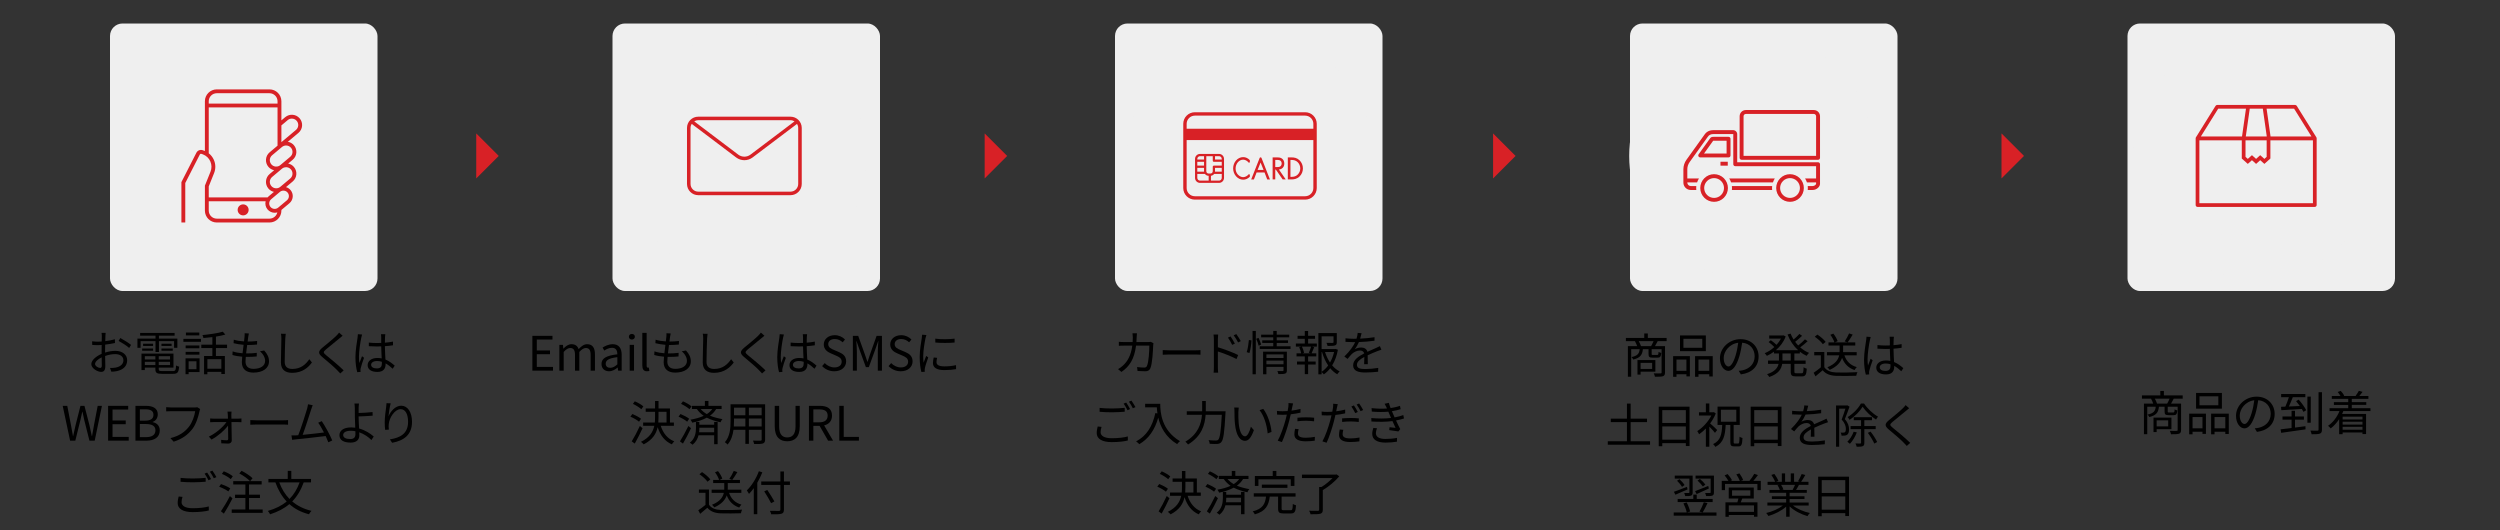<?xml version="1.0" encoding="UTF-8"?><svg id="_レイヤー_1" xmlns="http://www.w3.org/2000/svg" width="1000" height="212" viewBox="0 0 1000 212"><rect x="0" y="0" width="1000" height="212" fill="#333333" stroke="none"/><rect x="44" y="9.4" width="107" height="107" rx="5" ry="5" style="fill:#efefef;"/><rect x="245" y="9.4" width="107" height="107" rx="5" ry="5" style="fill:#efefef;"/><rect x="446" y="9.4" width="107" height="107" rx="5" ry="5" style="fill:#efefef;"/><rect x="652" y="9.4" width="107" height="107" rx="5" ry="5" style="fill:#efefef;"/><rect x="851" y="9.4" width="107" height="107" rx="5" ry="5" style="fill:#efefef;"/><polygon points="199.499 62.373 190.499 53.373 190.499 71.373 199.499 62.373" style="fill:#d82126;"/><polygon points="402.866 62.373 393.866 53.373 393.866 71.373 402.866 62.373" style="fill:#d82126;"/><polygon points="606.233 62.373 597.233 53.373 597.233 71.373 606.233 62.373" style="fill:#d82126;"/><polygon points="809.6 62.373 800.6 53.373 800.6 71.373 809.6 62.373" style="fill:#d82126;"/><path d="M42.032,141.022c1.425-.456,2.887-.684,4.122-.684,2.736,0,4.711,1.501,4.711,3.742,0,2.28-1.425,3.724-4.008,4.351-.836.19-1.672.229-2.318.247l-.532-1.501c.703,0,1.482.02,2.204-.133,1.653-.304,3.153-1.197,3.153-2.944,0-1.596-1.443-2.451-3.229-2.451-1.406,0-2.735.267-4.084.741.038,1.596.076,3.248.076,4.065,0,1.748-.665,2.299-1.672,2.299-1.481,0-3.932-1.425-3.932-3.116,0-1.538,1.957-3.172,4.123-4.103v-1.064c0-.76,0-1.634.019-2.47-.513.038-.988.058-1.387.058-.855,0-1.671-.02-2.394-.096l-.038-1.443c1.026.133,1.71.152,2.394.152.437,0,.931-.02,1.444-.058.019-.987.038-1.805.038-2.146,0-.38-.038-1.007-.114-1.33h1.653c-.038.342-.076.855-.095,1.292-.019.456-.038,1.197-.057,2.033,1.368-.171,2.793-.438,3.856-.761l.019,1.501c-1.102.247-2.545.494-3.914.646-.019.893-.038,1.785-.038,2.545v.627ZM40.721,146.266c0-.684-.038-1.956-.057-3.324-1.52.722-2.641,1.786-2.641,2.641s1.292,1.596,2.033,1.596c.437,0,.665-.323.665-.912ZM48.13,135.21c1.33.702,3.381,1.994,4.293,2.754l-.76,1.216c-.931-.893-3.021-2.165-4.217-2.812l.684-1.158Z"/><path d="M62.206,136.464h-5.965v2.659h-1.272v-3.686h7.238v-1.158h-6.155v-1.103h13.792v1.103h-6.269v1.158h7.371v3.686h-1.311v-2.659h-6.06v4.331h-1.368v-4.331ZM69.14,148.432c1.007,0,1.197-.342,1.292-2.241.323.209.836.398,1.235.475-.209,2.299-.646,2.868-2.432,2.868h-4.369c-2.128,0-2.717-.36-2.717-1.881v-.607h-4.217v.988h-1.349v-6.593h12.804v5.604h-5.889v.607c0,.646.228.779,1.425.779h4.218ZM56.868,139.408h4.37v.893h-4.37v-.893ZM61.237,138.363h-4.009v-.874h4.009v.874ZM57.932,142.467v1.311h4.217v-1.311h-4.217ZM62.149,146.02v-1.292h-4.217v1.292h4.217ZM68.019,142.467h-4.521v1.311h4.521v-1.311ZM68.019,146.02v-1.292h-4.521v1.292h4.521ZM68.646,137.489v.874h-4.065v-.874h4.065ZM64.581,139.408h4.521v.893h-4.521v-.893Z"/><path d="M73.358,135.552h7.029v1.159h-7.029v-1.159ZM79.817,148.831h-4.369v.854h-1.235v-6.345h5.604v5.49ZM79.76,139.294h-5.509v-1.121h5.509v1.121ZM74.251,140.757h5.509v1.121h-5.509v-1.121ZM79.723,134.165h-5.357v-1.14h5.357v1.14ZM75.448,144.499v3.173h3.134v-3.173h-3.134ZM86.372,139.218v3.173h3.571v7.2h-1.406v-.836h-5.585v.949h-1.33v-7.313h3.325v-3.173h-4.426v-1.349h4.426v-3.021c-1.216.152-2.432.266-3.571.361-.038-.342-.247-.855-.399-1.178,2.85-.285,6.231-.761,8.131-1.35l1.026,1.141c-1.063.322-2.375.589-3.761.816v3.229h4.445v1.349h-4.445ZM88.537,143.683h-5.585v3.799h5.585v-3.799Z"/><path d="M105.666,140.187c1.292,1.425,1.938,2.736,1.938,4.351,0,2.793-2.527,4.503-6.231,4.503-2.564,0-4.635-1.121-4.635-4.199,0-.513.057-1.272.152-2.165-1.406-.114-2.774-.323-3.914-.685l.076-1.443c1.235.437,2.641.665,3.971.76.133-1.102.285-2.279.418-3.382-1.349-.113-2.831-.342-4.008-.646l.076-1.405c1.178.38,2.698.607,4.104.684.095-.76.171-1.444.209-1.957.038-.437.057-.854.019-1.311l1.709.095c-.133.513-.19.894-.247,1.311-.057.476-.152,1.141-.247,1.919,1.425,0,2.698-.076,3.799-.228l-.038,1.425c-1.197.113-2.317.189-3.818.189h-.133c-.152,1.103-.285,2.28-.418,3.363h.361c1.273,0,2.603-.058,3.914-.229l-.038,1.444c-1.254.133-2.413.171-3.686.171h-.684c-.076.74-.114,1.405-.114,1.861,0,1.786,1.026,2.926,3.172,2.926,2.85,0,4.673-1.216,4.673-3.173,0-1.272-.684-2.679-2.07-3.837l1.69-.343Z"/><path d="M114.301,133.519c-.095.608-.152,1.273-.19,1.881-.076,2.128-.228,6.573-.228,9.385,0,2.07,1.33,2.793,3.078,2.793,3.458,0,5.414-1.938,6.763-3.895l1.045,1.311c-1.272,1.786-3.704,4.142-7.846,4.142-2.698,0-4.56-1.14-4.56-4.198,0-2.793.19-7.542.19-9.537,0-.684-.057-1.349-.171-1.899l1.919.019Z"/><path d="M137.05,134.298c-.418.304-.988.798-1.292,1.063-1.311,1.121-4.008,3.287-5.395,4.427-1.14.987-1.14,1.272.076,2.279,1.709,1.368,5.186,4.256,7.029,6.079l-1.368,1.235c-.38-.456-.893-.931-1.292-1.368-1.026-1.102-4.16-3.78-5.927-5.225-1.767-1.481-1.577-2.336.133-3.761,1.406-1.197,4.255-3.438,5.528-4.73.38-.38.874-.912,1.083-1.254l1.425,1.254Z"/><path d="M144.834,133.804c-.114.304-.266.931-.323,1.273-.38,1.747-.931,5.471-.931,7.579,0,.912.038,1.653.171,2.564.304-.854.741-1.976,1.064-2.735l.798.627c-.475,1.311-1.14,3.229-1.33,4.16-.057.247-.114.608-.095.836,0,.19.038.456.057.646l-1.349.114c-.38-1.35-.722-3.42-.722-5.966,0-2.754.627-6.345.855-7.902.076-.438.133-.931.133-1.33l1.672.133ZM157.068,147.501c-.931-.874-1.861-1.615-2.831-2.146v.342c0,1.558-.722,3.077-3.267,3.077-2.527,0-3.914-1.045-3.914-2.717,0-1.576,1.406-2.868,3.875-2.868.627,0,1.216.057,1.748.171-.057-1.443-.171-3.248-.19-4.807-.608.02-1.197.038-1.805.038-1.064,0-2.052-.057-3.153-.113v-1.444c1.063.114,2.089.171,3.191.171.589,0,1.178-.019,1.767-.038v-2.336c0-.323-.038-.817-.095-1.141h1.729c-.057.361-.095.741-.114,1.121-.019.513-.038,1.387-.057,2.261,1.14-.076,2.242-.228,3.249-.437v1.481c-1.026.171-2.128.285-3.249.361.019,1.88.152,3.761.228,5.338,1.52.607,2.716,1.577,3.704,2.45l-.817,1.235ZM152.737,144.708c-.608-.209-1.254-.304-1.919-.304-1.406,0-2.375.627-2.375,1.501,0,.931.912,1.463,2.261,1.463,1.596,0,2.052-.779,2.052-2.033,0-.171,0-.398-.019-.627Z"/><path d="M25.081,162.336h1.824l1.462,7.58c.266,1.5.551,3.001.817,4.502h.076c.323-1.501.665-3.002,1.007-4.502l1.919-7.58h1.596l1.957,7.58c.342,1.481.665,2.982.988,4.502h.095c.266-1.52.532-3.021.798-4.502l1.463-7.58h1.69l-2.888,13.925h-2.108l-2.109-8.396c-.247-1.103-.456-2.109-.684-3.173h-.076c-.228,1.063-.475,2.07-.703,3.173l-2.071,8.396h-2.09l-2.963-13.925Z"/><path d="M43.242,162.336h8.036v1.481h-6.269v4.369h5.281v1.501h-5.281v5.072h6.478v1.501h-8.245v-13.925Z"/><path d="M54.181,162.336h4.141c2.831,0,4.788.95,4.788,3.4,0,1.387-.741,2.603-2.052,3.021v.095c1.671.323,2.85,1.425,2.85,3.325,0,2.735-2.166,4.084-5.281,4.084h-4.445v-13.925ZM58.018,168.263c2.394,0,3.362-.893,3.362-2.299,0-1.634-1.121-2.241-3.287-2.241h-2.146v4.54h2.071ZM58.379,174.854c2.394,0,3.799-.854,3.799-2.735,0-1.729-1.368-2.508-3.799-2.508h-2.432v5.243h2.432Z"/><path d="M80.069,163.628c-.133.266-.209.589-.285.949-.418,1.995-1.33,5.054-2.831,7.011-1.729,2.223-3.99,3.989-7.485,5.091l-1.292-1.425c3.686-.931,5.813-2.546,7.409-4.578,1.349-1.729,2.242-4.369,2.489-6.193h-9.708c-.76,0-1.406.038-1.9.057v-1.671c.532.057,1.273.113,1.9.113h9.537c.285,0,.646,0,1.007-.095l1.159.741Z"/><path d="M95.304,167.465c.38,0,1.007-.038,1.272-.076v1.501c-.342-.019-.874-.057-1.235-.057h-2.754c.038,2.394.095,5.509.114,7.295.019.816-.589,1.311-1.425,1.311-.76,0-1.995-.076-2.755-.114l-.076-1.387c.76.114,1.748.171,2.318.171.342,0,.513-.209.513-.551,0-1.196-.019-3.324-.057-5.338-1.292,1.823-4.027,4.236-6.611,5.604l-1.063-1.179c2.85-1.367,5.737-3.875,7.029-5.812h-5.072c-.513,0-.988.019-1.444.057v-1.501c.437.058.95.076,1.406.076h5.718c-.019-.646-.038-1.178-.057-1.539,0-.38-.057-.854-.133-1.272h1.615c-.057.399-.076.836-.076,1.272l.038,1.539h2.736Z"/><path d="M100.124,168.035c.57.038,1.577.095,2.641.095h10.411c.95,0,1.634-.057,2.052-.095v1.861c-.38-.019-1.178-.095-2.033-.095h-10.43c-1.044,0-2.051.038-2.641.095v-1.861Z"/><path d="M131.32,176.906c-.247-.684-.627-1.558-1.045-2.488-2.944.38-9.29,1.083-11.835,1.311-.475.038-1.026.133-1.577.209l-.285-1.767c.57.02,1.216,0,1.767-.019.285-.02.608-.038.95-.058,1.063-2.621,3.001-8.7,3.533-10.562.228-.873.304-1.329.38-1.823l1.881.38c-.19.475-.399.969-.646,1.767-.57,1.786-2.432,7.618-3.381,10.088,2.792-.267,6.44-.685,8.511-.95-.76-1.501-1.596-2.982-2.299-3.895l1.425-.646c1.349,1.956,3.419,5.775,4.199,7.731l-1.577.722Z"/><path d="M143.447,166.705c0,1.235.095,3.059.19,4.692,2.413.665,4.483,1.976,5.851,3.211l-.912,1.405c-1.197-1.216-2.926-2.412-4.882-3.097.019.494.038.912.038,1.254,0,1.539-.95,2.869-3.458,2.869-2.584,0-4.502-.836-4.502-2.983,0-1.69,1.481-3.096,4.73-3.096.532,0,1.064.037,1.596.113-.076-1.52-.152-3.248-.152-4.369,0-1.083,0-2.641-.019-3.438-.019-.684-.076-1.501-.152-1.861h1.824c-.076.398-.133,1.291-.152,1.861-.019.513,0,1.178,0,1.919,1.501-.038,3.875-.133,5.566-.361l.057,1.444c-1.672.151-4.084.266-5.623.304v.133ZM142.155,172.499c-.608-.133-1.216-.189-1.843-.189-1.938,0-3.04.665-3.04,1.69,0,1.045,1.045,1.615,2.85,1.615,1.387,0,2.052-.646,2.052-1.938,0-.304-.019-.702-.019-1.178Z"/><path d="M156.276,161.329c-.399,1.387-.76,3.913-.874,5.224.741-1.938,2.717-4.273,5.091-4.273,2.508,0,4.312,2.507,4.312,6.459,0,5.224-3.287,7.522-7.96,8.377l-.893-1.367c4.084-.627,7.276-2.261,7.276-6.991,0-2.964-.988-5.091-2.983-5.091-2.336,0-4.502,3.4-4.73,5.87-.095.722-.095,1.367.038,2.298l-1.482.114c-.095-.703-.19-1.767-.19-2.982,0-1.786.342-4.56.57-6.079.076-.589.133-1.159.152-1.615l1.672.058Z"/><path d="M73.005,198.752c-.228.74-.38,1.425-.38,2.127,0,1.425,1.443,2.413,4.445,2.413,2.603,0,5.015-.285,6.44-.722l.019,1.614c-1.349.38-3.743.665-6.421.665-3.818,0-6.041-1.272-6.041-3.629,0-.987.209-1.861.399-2.621l1.539.152ZM72.226,191.152c1.368.171,3.097.247,4.978.247,1.805,0,3.724-.133,5.072-.266v1.558c-1.273.095-3.325.228-5.072.228-1.881,0-3.477-.075-4.978-.208v-1.559ZM84.422,191.628l-1.026.475c-.38-.779-1.026-1.938-1.558-2.659l1.026-.418c.475.664,1.159,1.843,1.558,2.603ZM86.569,190.849l-1.045.456c-.399-.817-1.026-1.899-1.577-2.622l1.007-.437c.513.703,1.235,1.899,1.615,2.603Z"/><path d="M91.334,196.566c-.798-.607-2.375-1.405-3.667-1.88l.741-1.064c1.254.418,2.869,1.14,3.705,1.748l-.779,1.196ZM92.987,199.359c-.988,1.995-2.318,4.331-3.438,6.099l-1.178-.95c1.007-1.444,2.507-3.933,3.59-6.079l1.026.931ZM92.303,191.666c-.741-.703-2.28-1.596-3.552-2.109l.76-1.045c1.273.476,2.831,1.312,3.609,1.995l-.817,1.159ZM105.069,203.786v1.349h-12.386v-1.349h5.471v-4.598h-4.141v-1.33h4.141v-4.084h-4.863v-1.33h6.706c-.893-.95-2.716-2.261-4.274-3.059l.912-1.063c1.558.778,3.458,2.032,4.388,2.964l-.95,1.158h4.597v1.33h-5.072v4.084h4.389v1.33h-4.389v4.598h5.471Z"/><path d="M121.478,192.957c-1.121,3.116-2.622,5.624-4.597,7.618,2.071,1.748,4.635,3.04,7.713,3.762-.342.323-.798.969-1.007,1.367-3.172-.816-5.756-2.185-7.846-4.065-2.09,1.786-4.654,3.097-7.713,4.085-.133-.342-.589-1.026-.893-1.349,3.021-.874,5.509-2.09,7.542-3.762-1.957-2.07-3.438-4.636-4.521-7.656h-2.792v-1.387h7.732v-3.21h1.425v3.21h7.884v1.387h-2.926ZM111.713,192.957c.931,2.546,2.28,4.788,4.084,6.631,1.748-1.768,3.078-3.952,4.046-6.631h-8.131Z"/><circle cx="96.702" cy="62.373" r="49" style="fill:#efefef;"/><path d="M119.881,47.365c-1.455-1.735-4.051-1.962-5.786-.506l-1.538,1.29v-7.648c0-2.62-2.132-4.752-4.752-4.752h-21.098c-2.62,0-4.752,2.132-4.752,4.752v19.912c-.079-.033-.158-.067-.239-.097l-.627-.227c-.974-.351-2.062.078-2.532,1l-5.995,11.745v16.162h1.543v-15.791l5.827-11.415c.118-.231.391-.338.634-.251l.615.222c1.335.508,2.386,1.508,2.959,2.817.573,1.308.596,2.759.064,4.085l-2.247,5.599v1.912h-.002v8.07c0,2.62,2.132,4.752,4.752,4.752h21.098c2.62,0,4.752-2.132,4.752-4.752v-.26l3.21-2.694c.763-.64,1.231-1.539,1.318-2.531.087-.992-.218-1.959-.858-2.721-.499-.595-1.147-.994-1.844-1.19l2.694-2.261c.84-.705,1.356-1.695,1.452-2.788.096-1.093-.24-2.157-.945-2.998-.602-.717-1.412-1.195-2.315-1.38l1.809-1.518c.84-.705,1.356-1.695,1.452-2.788.096-1.093-.24-2.157-.945-2.998-.632-.754-1.495-1.243-2.454-1.406l4.245-3.562c.84-.705,1.356-1.695,1.452-2.788.096-1.093-.24-2.158-.945-2.998ZM86.707,37.292h21.098c1.77,0,3.21,1.44,3.21,3.21v.928h-27.518v-.928c0-1.77,1.44-3.21,3.21-3.21ZM85.634,69.238c.687-1.713.658-3.587-.083-5.278-.463-1.057-1.167-1.958-2.055-2.647v-18.342h27.518v15.298l-3.166,2.657c-.84.705-1.356,1.695-1.452,2.788-.095,1.093.24,2.157.945,2.998.602.717,1.412,1.195,2.315,1.38l-1.809,1.518c-1.735,1.456-1.962,4.051-.506,5.786.583.695,1.362,1.163,2.231,1.36l-2.099,1.761c-.167.14-.315.294-.451.455h-23.525v-4.41l2.135-5.323ZM107.805,87.455h-21.098c-1.77,0-3.21-1.44-3.21-3.21v-1.175h.002v-2.555h22.75c-.261,1.107-.019,2.319.766,3.255.736.878,1.794,1.33,2.859,1.33.358,0,.715-.054,1.062-.157-.32,1.435-1.601,2.512-3.131,2.512ZM115.046,77.031c.375.447.554,1.014.503,1.595-.051.582-.325,1.108-.773,1.484l-3.501,2.938c-.923.774-2.305.654-3.079-.269-.775-.923-.654-2.305.269-3.079l3.501-2.937c.397-.333.889-.512,1.401-.512.064,0,.129.003.194.009.582.051,1.109.325,1.484.772ZM116.402,67.795c.44.525.65,1.189.59,1.872-.06.682-.382,1.301-.906,1.741l-3.949,3.314c-.525.44-1.191.65-1.872.59-.682-.06-1.301-.382-1.741-.906-.909-1.083-.767-2.704.316-3.613l3.949-3.314c.015-.013.031-.024.047-.036.047-.033.093-.071.139-.106.441-.307.952-.457,1.461-.457.732,0,1.46.311,1.966.915ZM116.402,59.111c.44.525.65,1.189.59,1.872-.06.682-.382,1.301-.906,1.741l-3.949,3.314c-.525.44-1.191.65-1.872.59-.682-.06-1.301-.382-1.741-.906-.909-1.083-.767-2.704.316-3.613l3.949-3.314c.48-.402,1.064-.599,1.646-.599.732,0,1.46.311,1.966.915ZM119.29,50.229c-.06.682-.382,1.3-.906,1.741l-5.826,4.888v-6.695l2.529-2.122c.48-.402,1.064-.599,1.646-.599.732,0,1.46.311,1.966.915.44.525.65,1.19.59,1.872Z" style="fill:#d82126;"/><circle cx="97.256" cy="83.952" r="2.201" style="fill:#d82126;"/><path d="M212.952,134.335h8.036v1.481h-6.269v4.369h5.281v1.501h-5.281v5.072h6.478v1.501h-8.245v-13.925Z"/><path d="M223.753,137.944h1.425l.152,1.501h.057c.893-.988,1.976-1.767,3.21-1.767,1.577,0,2.432.76,2.85,1.976,1.064-1.159,2.147-1.976,3.401-1.976,2.127,0,3.134,1.405,3.134,4.046v6.535h-1.729v-6.307c0-1.938-.608-2.755-1.919-2.755-.798,0-1.634.513-2.603,1.576v7.485h-1.729v-6.307c0-1.938-.608-2.755-1.919-2.755-.779,0-1.653.513-2.603,1.576v7.485h-1.729v-10.315Z"/><path d="M240.595,145.581c0-2.241,1.957-3.362,6.345-3.856,0-1.33-.437-2.603-2.127-2.603-1.197,0-2.28.551-3.097,1.102l-.684-1.196c.95-.608,2.413-1.349,4.065-1.349,2.508,0,3.572,1.69,3.572,4.236v6.345h-1.425l-.152-1.234h-.057c-.988.816-2.147,1.481-3.419,1.481-1.729,0-3.021-1.063-3.021-2.926ZM246.939,145.752v-2.888c-3.477.418-4.654,1.273-4.654,2.603,0,1.178.798,1.653,1.824,1.653,1.007,0,1.824-.476,2.831-1.368Z"/><path d="M251.552,134.695c0-.702.513-1.12,1.197-1.12s1.197.418,1.197,1.12c0,.646-.513,1.121-1.197,1.121s-1.197-.475-1.197-1.121ZM251.875,137.944h1.729v10.315h-1.729v-10.315Z"/><path d="M256.928,146.208v-13.07h1.729v13.185c0,.531.228.74.494.74.095,0,.171,0,.361-.037l.247,1.329c-.247.096-.551.152-1.007.152-1.292,0-1.824-.836-1.824-2.299Z"/><path d="M274.391,140.186c1.292,1.425,1.938,2.736,1.938,4.351,0,2.793-2.527,4.503-6.231,4.503-2.564,0-4.635-1.121-4.635-4.199,0-.513.057-1.272.152-2.165-1.406-.114-2.773-.323-3.913-.685l.076-1.443c1.235.437,2.641.665,3.971.76.133-1.102.285-2.279.418-3.382-1.349-.113-2.831-.342-4.008-.646l.076-1.405c1.178.38,2.698.607,4.104.684.095-.76.171-1.444.209-1.957.038-.437.057-.854.019-1.311l1.709.095c-.133.513-.19.894-.247,1.311-.057.476-.152,1.141-.247,1.919,1.425,0,2.697-.076,3.799-.228l-.038,1.425c-1.197.113-2.317.189-3.818.189h-.133c-.152,1.103-.285,2.28-.418,3.363h.361c1.273,0,2.603-.058,3.914-.229l-.038,1.444c-1.254.133-2.413.171-3.686.171h-.684c-.076.74-.114,1.405-.114,1.861,0,1.786,1.026,2.926,3.172,2.926,2.85,0,4.673-1.216,4.673-3.173,0-1.272-.684-2.679-2.07-3.837l1.69-.343Z"/><path d="M283.026,133.518c-.095.608-.152,1.273-.19,1.881-.076,2.128-.228,6.573-.228,9.385,0,2.07,1.33,2.793,3.078,2.793,3.458,0,5.414-1.938,6.763-3.895l1.045,1.311c-1.272,1.786-3.704,4.142-7.846,4.142-2.698,0-4.56-1.14-4.56-4.198,0-2.793.19-7.542.19-9.537,0-.684-.057-1.349-.171-1.899l1.919.019Z"/><path d="M305.775,134.297c-.418.304-.988.798-1.292,1.063-1.311,1.121-4.008,3.287-5.395,4.427-1.14.987-1.14,1.272.076,2.279,1.709,1.368,5.186,4.256,7.029,6.079l-1.368,1.235c-.38-.456-.893-.931-1.292-1.368-1.026-1.102-4.16-3.78-5.927-5.225-1.767-1.481-1.577-2.336.133-3.761,1.406-1.197,4.255-3.438,5.528-4.73.38-.38.874-.912,1.083-1.254l1.425,1.254Z"/><path d="M313.56,133.803c-.114.304-.266.931-.323,1.273-.38,1.747-.931,5.471-.931,7.579,0,.912.038,1.653.171,2.564.304-.854.741-1.976,1.064-2.735l.798.627c-.475,1.311-1.14,3.229-1.33,4.16-.057.247-.114.608-.095.836,0,.19.038.456.057.646l-1.349.114c-.38-1.35-.722-3.42-.722-5.966,0-2.754.627-6.345.855-7.902.076-.438.133-.931.133-1.33l1.672.133ZM325.793,147.5c-.931-.874-1.861-1.615-2.831-2.146v.342c0,1.558-.722,3.077-3.267,3.077-2.527,0-3.914-1.045-3.914-2.717,0-1.576,1.406-2.868,3.875-2.868.627,0,1.216.057,1.748.171-.057-1.443-.171-3.248-.19-4.807-.608.02-1.197.038-1.805.038-1.064,0-2.052-.057-3.154-.113v-1.444c1.064.114,2.09.171,3.192.171.589,0,1.178-.019,1.767-.038v-2.336c0-.323-.038-.817-.095-1.141h1.729c-.057.361-.095.741-.114,1.121-.019.513-.038,1.387-.057,2.261,1.14-.076,2.242-.228,3.249-.437v1.481c-1.026.171-2.128.285-3.249.361.019,1.88.152,3.761.228,5.338,1.52.607,2.716,1.577,3.704,2.45l-.817,1.235ZM321.462,144.707c-.608-.209-1.254-.304-1.919-.304-1.406,0-2.375.627-2.375,1.501,0,.931.912,1.463,2.261,1.463,1.596,0,2.052-.779,2.052-2.033,0-.171,0-.398-.019-.627Z"/><path d="M328.846,146.437l1.044-1.197c1.007,1.045,2.413,1.729,3.856,1.729,1.824,0,2.926-.912,2.926-2.279,0-1.425-1.007-1.881-2.318-2.47l-2.014-.874c-1.292-.551-2.831-1.539-2.831-3.571,0-2.146,1.862-3.704,4.389-3.704,1.653,0,3.115.702,4.103,1.729l-.931,1.12c-.855-.798-1.881-1.311-3.172-1.311-1.577,0-2.603.798-2.603,2.052,0,1.349,1.216,1.862,2.299,2.317l1.995.855c1.615.703,2.869,1.652,2.869,3.724,0,2.203-1.824,3.951-4.73,3.951-1.976,0-3.666-.798-4.882-2.07Z"/><path d="M341.149,134.335h2.127l2.679,7.446c.323.97.646,1.938.988,2.907h.095c.323-.969.626-1.938.95-2.907l2.66-7.446h2.127v13.925h-1.653v-7.713c0-1.197.133-2.888.228-4.104h-.076l-1.102,3.173-2.641,7.237h-1.178l-2.641-7.237-1.102-3.173h-.076c.076,1.216.209,2.906.209,4.104v7.713h-1.596v-13.925Z"/><path d="M355.422,146.437l1.044-1.197c1.007,1.045,2.413,1.729,3.856,1.729,1.824,0,2.926-.912,2.926-2.279,0-1.425-1.007-1.881-2.318-2.47l-2.014-.874c-1.292-.551-2.831-1.539-2.831-3.571,0-2.146,1.862-3.704,4.389-3.704,1.652,0,3.115.702,4.103,1.729l-.931,1.12c-.855-.798-1.881-1.311-3.172-1.311-1.577,0-2.603.798-2.603,2.052,0,1.349,1.216,1.862,2.298,2.317l1.995.855c1.615.703,2.869,1.652,2.869,3.724,0,2.203-1.824,3.951-4.73,3.951-1.976,0-3.667-.798-4.882-2.07Z"/><path d="M370.557,134.012c-.114.323-.285.931-.361,1.273-.361,1.729-.912,5.091-.912,7.199,0,.912.038,1.672.152,2.584.323-.855.741-1.957,1.045-2.697l.817.607c-.475,1.33-1.159,3.324-1.33,4.218-.057.266-.095.627-.095.836l.057.664-1.368.096c-.38-1.33-.684-3.496-.684-6.041,0-2.774.608-6.004.836-7.542.057-.438.133-.931.133-1.33l1.71.133ZM374.85,143.131c-.171.684-.247,1.216-.247,1.729,0,.854.57,1.69,3.153,1.69,1.691,0,3.135-.151,4.654-.494l.019,1.596c-1.159.229-2.735.381-4.692.381-3.153,0-4.559-1.045-4.559-2.812,0-.684.133-1.424.304-2.223l1.368.134ZM374.109,135.456c2.052.342,5.851.266,7.732,0v1.558c-2.014.209-5.661.209-7.713,0l-.019-1.558Z"/><path d="M255.616,168.68c-.741-.646-2.223-1.501-3.458-2.014l.779-1.063c1.197.475,2.717,1.272,3.477,1.899l-.798,1.178ZM257.022,171.282c-.912,2.014-2.108,4.369-3.115,6.155l-1.216-.893c.931-1.482,2.26-3.971,3.249-6.137l1.083.874ZM256.528,163.684c-.703-.665-2.166-1.577-3.363-2.128l.76-1.025c1.216.513,2.698,1.349,3.42,2.032l-.817,1.121ZM264.298,170.333c.931,2.944,2.717,5.167,5.415,6.212-.323.266-.779.816-.969,1.196-2.831-1.216-4.654-3.628-5.68-6.877-.57,2.622-2.033,5.054-5.585,6.877-.247-.284-.76-.778-1.102-1.007,3.477-1.729,4.826-3.97,5.338-6.401h-4.464v-1.312h4.673c.076-.722.095-1.463.095-2.203v-2.108h-3.743v-1.312h3.743v-3.001h1.387v3.001h4.578v5.623h1.577v1.312h-5.262ZM263.405,166.837c0,.722-.019,1.463-.076,2.185h3.287v-4.312h-3.21v2.127Z"/><path d="M274.871,168.68c-.741-.646-2.223-1.501-3.458-2.014l.779-1.063c1.197.475,2.717,1.272,3.477,1.899l-.798,1.178ZM276.409,171.282c-.931,2.014-2.185,4.389-3.229,6.155l-1.197-.893c.95-1.482,2.337-3.971,3.363-6.137l1.063.874ZM275.783,163.684c-.703-.684-2.166-1.577-3.363-2.128l.76-1.025c1.197.513,2.698,1.349,3.42,2.032l-.817,1.121ZM285.661,168.774h1.387v8.91h-1.387v-3.571h-6.25c-.342,1.349-1.026,2.697-2.375,3.78-.247-.247-.779-.608-1.102-.798,2.166-1.69,2.451-4.142,2.451-5.87v-2.451h1.349v1.121h5.927v-1.121ZM286.478,163.589c-.608,1.063-1.463,1.938-2.47,2.679,1.463.627,3.116,1.045,4.977,1.387-.304.304-.626.816-.779,1.254-2.052-.456-3.875-1.007-5.49-1.843-1.69.931-3.704,1.558-5.813,1.994-.114-.304-.456-.893-.703-1.196,1.918-.323,3.742-.817,5.281-1.539-1.025-.703-1.957-1.596-2.754-2.735h-1.957v-1.235h5.186v-1.976h1.425v1.976h5.262v1.235h-2.166ZM285.661,172.897v-1.805h-5.927v.133c0,.513-.019,1.083-.095,1.672h6.022ZM280.228,163.589c.741.854,1.577,1.52,2.507,2.052.893-.57,1.634-1.254,2.185-2.052h-4.692Z"/><path d="M306.048,175.804c0,.912-.247,1.33-.855,1.577-.646.228-1.748.247-3.533.228-.057-.38-.285-.987-.475-1.367,1.33.057,2.622.037,2.964.037.38-.019.513-.133.513-.493v-3.856h-5.11v5.604h-1.406v-5.604h-4.749c-.285,2.108-.931,4.274-2.375,5.889-.209-.285-.779-.76-1.083-.931,2.089-2.355,2.279-5.699,2.279-8.34v-6.839h13.83v14.096ZM298.145,170.58v-3.154h-4.54v1.121c0,.627-.019,1.33-.076,2.033h4.616ZM293.605,163.057v3.04h4.54v-3.04h-4.54ZM304.661,163.057h-5.11v3.04h5.11v-3.04ZM304.661,170.58v-3.154h-5.11v3.154h5.11Z"/><path d="M309.89,170.504v-8.169h1.767v8.226c0,3.362,1.425,4.407,3.229,4.407,1.862,0,3.325-1.045,3.325-4.407v-8.226h1.69v8.169c0,4.483-2.166,6.003-5.015,6.003-2.831,0-4.996-1.52-4.996-6.003Z"/><path d="M331.229,176.26l-3.381-5.908h-2.508v5.908h-1.767v-13.925h4.369c2.831,0,4.863,1.007,4.863,3.913,0,2.166-1.254,3.458-3.153,3.914l3.571,6.098h-1.995ZM325.34,168.927h2.336c2.185,0,3.382-.874,3.382-2.679,0-1.843-1.197-2.488-3.382-2.488h-2.336v5.167Z"/><path d="M335.721,162.335h1.767v12.424h6.079v1.501h-7.846v-13.925Z"/><path d="M283.588,201.866c.893,1.387,2.546,2.032,4.73,2.128,2.071.075,6.288.019,8.511-.134-.152.343-.399,1.008-.456,1.444-2.071.076-5.965.114-8.055.038-2.47-.095-4.161-.779-5.376-2.242-.912.798-1.861,1.615-2.868,2.432l-.76-1.425c.874-.569,1.938-1.367,2.888-2.165v-4.807h-2.641v-1.33h4.027v6.061ZM283,192.69c-.589-.912-1.995-2.166-3.229-3.002l1.045-.854c1.216.798,2.66,2.014,3.306,2.926l-1.121.931ZM291.625,197.136c.798,2.375,2.413,3.989,4.958,4.711-.323.285-.703.817-.893,1.179-2.47-.855-4.065-2.47-4.997-4.883-.589,1.71-1.938,3.458-4.958,4.807-.19-.285-.627-.779-.931-1.045,3.287-1.33,4.389-3.135,4.73-4.769h-4.882v-1.272h5.034c.019-.19.019-.361.019-.532v-2.108h-4.445v-1.254h2.375c-.228-.855-.931-2.128-1.634-3.059l1.197-.475c.741.911,1.463,2.165,1.729,3.021l-1.14.513h8.188v1.254h-4.863v2.127c0,.172,0,.343-.019.514h5.452v1.272h-4.92ZM294.949,188.834c-.665,1.083-1.425,2.337-2.052,3.135l-1.159-.418c.608-.874,1.387-2.242,1.767-3.191l1.444.475Z"/><path d="M304.935,188.929c-.57,1.425-1.234,2.831-2.014,4.142v12.596h-1.406v-10.411c-.608.855-1.272,1.634-1.918,2.299-.171-.323-.608-1.063-.874-1.387,1.938-1.843,3.743-4.73,4.825-7.675l1.387.437ZM315.972,193.982h-2.394v9.803c0,1.063-.304,1.5-1.007,1.709-.741.229-2.014.247-4.065.229-.076-.361-.342-1.007-.551-1.387,1.596.057,3.154.057,3.61.038.418-.038.589-.152.589-.589v-9.803h-7.656v-1.406h7.656v-3.989h1.425v3.989h2.394v1.406ZM308.449,201.277c-.57-1.178-1.786-3.211-2.754-4.73l1.216-.57c.988,1.463,2.242,3.438,2.85,4.598l-1.311.703Z"/><circle cx="297.749" cy="62.373" r="49" style="fill:#efefef;"/><path d="M316.207,46.673h-36.916c-2.477,0-4.492,2.015-4.492,4.492v22.416c0,2.477,2.015,4.492,4.492,4.492h36.916c2.477,0,4.492-2.015,4.492-4.492v-22.416c0-2.477-2.015-4.492-4.492-4.492ZM316.207,48.088c.586,0,1.133.168,1.6.454l-17.623,13.314c-1.434,1.083-3.436,1.083-4.87,0l-17.623-13.314c.467-.286,1.013-.454,1.6-.454h36.916ZM319.284,73.581c0,1.696-1.38,3.077-3.077,3.077h-36.916c-1.696,0-3.077-1.38-3.077-3.077v-22.416c0-.593.171-1.145.463-1.615l17.783,13.435c.968.731,2.128,1.097,3.288,1.097s2.32-.366,3.288-1.097l17.783-13.435c.292.47.463,1.022.463,1.615v22.416Z" style="fill:#d82126;"/><path d="M461.371,137.261c-.057.322-.095.684-.095.931-.076,1.823-.304,7.352-1.159,9.176-.38.798-.988,1.14-2.033,1.14-.969,0-2.071-.057-3.059-.114l-.19-1.576c1.026.133,2.033.209,2.831.209.551,0,.893-.152,1.102-.627.722-1.444.969-6.117.969-8.15h-5.319c-.684,5.452-2.66,8.34-5.832,10.524l-1.368-1.121c.589-.322,1.368-.854,1.938-1.405,1.881-1.71,3.249-4.084,3.762-7.998h-3.192c-.76,0-1.52,0-2.185.076v-1.614c.665.075,1.444.113,2.166.113h3.344c.038-.607.076-1.254.076-1.938,0-.418-.057-1.121-.133-1.577h1.786c-.057.438-.095,1.103-.114,1.559-.019.684-.057,1.329-.095,1.956h4.521c.513,0,.893-.038,1.216-.095l1.064.532Z"/><path d="M465.089,140.034c.57.038,1.577.095,2.641.095h10.411c.95,0,1.634-.057,2.052-.095v1.861c-.38-.019-1.178-.095-2.033-.095h-10.43c-1.044,0-2.051.038-2.641.095v-1.861Z"/><path d="M487.15,138.895c2.507.76,6.098,2.108,8.111,3.115l-.665,1.614c-2.052-1.12-5.338-2.374-7.447-3.039v6.25c0,.608.038,1.634.114,2.241h-1.824c.076-.607.114-1.538.114-2.241v-11.057c0-.531-.038-1.387-.152-1.976h1.862c-.057.589-.114,1.406-.114,1.976v3.116ZM492.868,137.944c-.475-.988-1.063-2.033-1.69-2.888l1.045-.475c.494.703,1.292,1.976,1.729,2.868l-1.083.494ZM495.243,136.976c-.513-.988-1.121-1.995-1.767-2.85l1.045-.494c.494.665,1.33,1.938,1.786,2.812l-1.063.532Z"/><path d="M498.682,140.851c.437-1.272.741-3.343.874-4.844l1.045.133c-.076,1.481-.38,3.666-.817,5.072l-1.102-.361ZM501.019,132.378h1.311v17.325h-1.311v-17.325ZM503.412,135.151c.418.836.873,1.976,1.045,2.66l-.988.494c-.152-.723-.589-1.9-.988-2.793l.932-.361ZM516.216,138.495v1.083h-12.329v-1.083h5.414v-1.33h-4.407v-1.025h4.407v-1.197h-4.844v-1.082h4.844v-1.482h1.387v1.482h4.996v1.082h-4.996v1.197h4.521v1.025h-4.521v1.33h5.528ZM514.753,148.127c0,.722-.151,1.083-.684,1.292s-1.368.228-2.717.209c-.076-.343-.228-.855-.398-1.216.949.038,1.861.038,2.089.019.267,0,.361-.076.361-.323v-1.367h-6.839v2.963h-1.33v-9.042h9.518v7.466ZM506.565,141.763v1.425h6.839v-1.425h-6.839ZM513.404,145.695v-1.444h-6.839v1.444h6.839Z"/><path d="M523.248,137.412h3.495v1.216h-1.976l.912.247c-.343.874-.723,1.786-1.045,2.451h1.88v1.234h-3.267v2.052h3.021v1.197h-3.021v3.856h-1.33v-3.856h-3.115v-1.197h3.115v-2.052h-3.306v-1.234h1.861c-.113-.685-.437-1.691-.798-2.451l.932-.247h-2.261v-1.216h3.571v-1.881h-2.888v-1.216h2.888v-1.918h1.33v1.918h2.773v1.216h-2.773v1.881ZM523.532,141.117c.305-.685.723-1.748.932-2.489h-3.705c.418.798.779,1.862.874,2.508l-.665.19h3.287l-.723-.209ZM535.159,139.901c-.399,2.279-1.159,4.426-2.299,6.25.874,1.025,1.881,1.861,3.001,2.412-.304.267-.74.779-.969,1.14-1.045-.589-1.976-1.425-2.812-2.412-.722.95-1.576,1.785-2.545,2.45-.19-.284-.57-.665-.894-.931v.912h-1.292v-16.489h7.371v3.647c0,.702-.133,1.082-.74,1.291-.57.19-1.521.209-2.964.209-.057-.38-.247-.873-.438-1.234,1.179.038,2.166.038,2.451.019.304-.019.38-.075.38-.304v-2.337h-4.769v5.11h5.396l.247-.057.874.323ZM528.643,148.734c1.007-.665,1.881-1.538,2.622-2.545-1.064-1.559-1.881-3.401-2.451-5.377h-.171v7.922ZM530.011,140.812c.475,1.501,1.158,2.945,1.994,4.199.741-1.292,1.292-2.736,1.634-4.199h-3.628Z"/><path d="M545.656,145.695c.057-.722.075-1.938.075-2.926-1.747.95-2.963,1.919-2.963,3.153,0,1.482,1.463,1.691,3.4,1.691,1.463,0,3.477-.171,5.129-.456l-.038,1.538c-1.425.172-3.515.305-5.148.305-2.697,0-4.863-.57-4.863-2.869,0-2.223,2.242-3.628,4.427-4.768-.189-.779-.874-1.159-1.69-1.159-1.235,0-2.375.607-3.249,1.387-.531.513-1.063,1.216-1.71,1.976l-1.291-.969c2.394-2.317,3.628-4.256,4.331-5.737h-.779c-.798,0-2.07-.038-3.096-.114v-1.425c1.007.114,2.317.19,3.172.19.399,0,.798,0,1.235-.02.266-.835.437-1.69.475-2.336l1.558.133c-.133.532-.304,1.311-.569,2.166,1.918-.096,3.97-.267,5.756-.57l-.02,1.406c-1.861.284-4.179.455-6.23.531-.418.969-1.007,2.014-1.691,2.888.685-.437,1.768-.703,2.604-.703,1.216,0,2.203.589,2.488,1.71,1.292-.607,2.432-1.063,3.419-1.52.57-.247,1.026-.475,1.559-.741l.607,1.425c-.475.133-1.159.399-1.652.589-1.064.418-2.413.969-3.838,1.634.02,1.083.038,2.679.057,3.591h-1.462Z"/><path d="M440.62,170.751c-.228.74-.38,1.425-.38,2.127,0,1.425,1.444,2.413,4.446,2.413,2.603,0,5.015-.285,6.44-.722l.019,1.614c-1.349.38-3.743.665-6.421.665-3.818,0-6.041-1.272-6.041-3.629,0-.987.209-1.861.399-2.621l1.539.152ZM439.841,163.151c1.368.171,3.097.247,4.978.247,1.805,0,3.724-.133,5.072-.266v1.558c-1.273.095-3.325.228-5.072.228-1.881,0-3.477-.075-4.978-.208v-1.559ZM452.037,163.627l-1.026.475c-.38-.779-1.026-1.938-1.558-2.659l1.026-.418c.475.664,1.159,1.843,1.558,2.603ZM454.184,162.848l-1.045.456c-.399-.817-1.026-1.899-1.577-2.622l1.007-.437c.513.703,1.235,1.899,1.615,2.603Z"/><path d="M464.098,161.518c0,3.363.437,10.524,7.884,14.951-.323.228-.893.836-1.14,1.178-4.673-2.83-6.687-6.991-7.542-10.581-1.406,4.92-3.8,8.378-7.58,10.601-.266-.285-.893-.874-1.273-1.121,4.199-2.185,6.535-6.003,7.694-11.322l.836.133c-.133-.874-.209-1.71-.247-2.432h-4.673v-1.406h6.042Z"/><path d="M490.231,164.501s-.019.531-.038.74c-.418,7.789-.817,10.619-1.652,11.569-.437.532-.893.684-1.615.76-.665.058-1.881.02-3.04-.057-.019-.418-.19-1.026-.475-1.444,1.292.114,2.508.134,2.982.134.399,0,.646-.058.874-.285.684-.646,1.102-3.324,1.463-10.012h-6.478c-.266,3.933-1.52,8.53-7.029,11.893-.228-.342-.741-.894-1.083-1.121,5.148-3.059,6.364-7.219,6.649-10.771h-6.079v-1.405h6.155v-4.104h1.463v4.104h7.903Z"/><path d="M495.344,164.861c-.019,1.178,0,2.906.133,4.445.304,3.153,1.216,5.225,2.545,5.225.969,0,1.843-1.938,2.337-3.838l1.196,1.368c-1.121,3.191-2.279,4.274-3.571,4.274-1.767,0-3.477-1.767-3.99-6.649-.19-1.634-.209-3.913-.209-5.015,0-.438-.019-1.216-.114-1.672l1.824.038c-.076.455-.133,1.329-.152,1.823ZM508.604,172.765l-1.538.607c-.323-3.382-1.463-7.104-3.249-9.309l1.481-.513c1.691,2.185,3.04,6.041,3.306,9.214Z"/><path d="M520.196,165.07c-1.234.285-2.584.494-3.895.646-.171.816-.38,1.69-.589,2.488-.684,2.697-1.957,6.573-2.944,8.625l-1.672-.552c1.121-1.938,2.45-5.756,3.153-8.415.171-.627.323-1.312.476-1.995-.608.038-1.179.057-1.71.057-.836,0-1.52-.037-2.185-.075l-.058-1.482c.894.114,1.577.134,2.261.134.627,0,1.292-.038,2.014-.076.133-.685.229-1.273.285-1.653.057-.531.095-1.158.057-1.558l1.843.152c-.133.418-.266,1.12-.342,1.501l-.285,1.387c1.216-.152,2.451-.38,3.591-.685v1.501ZM519.455,171.662c-.171.627-.266,1.216-.266,1.691,0,.893.418,1.747,3.097,1.747,1.216,0,2.526-.151,3.666-.36l-.057,1.538c-1.007.134-2.261.247-3.629.247-2.963,0-4.521-.911-4.521-2.773,0-.722.113-1.425.284-2.223l1.425.133ZM518.98,167.084c.988-.095,2.223-.151,3.438-.151,1.083,0,2.242.037,3.249.151l-.038,1.444c-.95-.114-2.071-.229-3.173-.229-1.178,0-2.317.076-3.477.209v-1.425Z"/><path d="M538.063,165.355c-1.234.266-2.583.494-3.894.627-.171.836-.38,1.69-.589,2.508-.685,2.679-1.957,6.572-2.945,8.605l-1.672-.551c1.121-1.938,2.451-5.757,3.154-8.416.171-.627.322-1.311.475-1.995-.608.038-1.178.058-1.71.058-.836,0-1.52-.02-2.185-.076l-.057-1.481c.893.113,1.576.133,2.261.133.627,0,1.291-.038,2.014-.076.133-.684.228-1.272.284-1.652.058-.532.096-1.159.058-1.539l1.843.152c-.133.398-.267,1.12-.342,1.481l-.285,1.387c1.216-.152,2.45-.38,3.59-.684v1.52ZM537.323,171.929c-.171.627-.267,1.216-.267,1.709,0,.874.418,1.729,3.097,1.729,1.216,0,2.527-.133,3.667-.361l-.058,1.539c-1.007.133-2.261.266-3.628.266-2.964,0-4.521-.931-4.521-2.792,0-.703.114-1.425.285-2.223l1.425.133ZM536.848,167.35c.988-.075,2.223-.151,3.438-.151,1.083,0,2.242.038,3.249.151l-.038,1.444c-.95-.114-2.07-.209-3.173-.209-1.178,0-2.317.057-3.477.189v-1.425ZM542.092,165.241c-.381-.778-1.026-1.919-1.539-2.641l1.007-.437c.494.684,1.178,1.843,1.558,2.621l-1.025.456ZM543.649,161.385c.513.722,1.254,1.9,1.614,2.622l-1.025.456c-.418-.836-1.045-1.919-1.577-2.641l.988-.438Z"/><path d="M561.601,167.388c-.836.285-1.919.552-3.191.798.551,1.197,1.159,2.47,1.69,3.458l-.74.931c-.95-.171-2.47-.38-3.667-.532l.133-1.158c.912.113,1.805.209,2.394.266-.36-.741-.798-1.729-1.234-2.717-2.432.323-5.509.361-8.416.171l-.057-1.387c2.868.267,5.661.247,7.902-.038l-.664-1.538c-.152-.323-.285-.665-.418-.969-1.9.171-4.274.171-6.611-.038l-.095-1.387c2.241.246,4.35.284,6.154.151-.095-.209-.171-.398-.246-.569-.285-.589-.456-.932-.703-1.33l1.71-.361c.171.646.417,1.368.702,2.09,1.312-.209,2.641-.494,3.743-.893l.266,1.349c-.969.304-2.204.589-3.495.798l.342.779c.151.398.418.987.74,1.69,1.482-.266,2.622-.608,3.477-.931l.285,1.367ZM550.791,171.302c-.228.589-.437,1.425-.437,1.918,0,1.444,1.14,2.356,3.818,2.356,1.52,0,3.306-.133,4.635-.438l-.037,1.539c-1.179.209-3.002.361-4.541.361-3.362,0-5.338-1.159-5.338-3.515,0-.798.228-1.672.437-2.355l1.463.133Z"/><path d="M466.374,196.68c-.741-.646-2.223-1.501-3.458-2.014l.779-1.063c1.197.475,2.717,1.272,3.477,1.899l-.798,1.178ZM467.779,199.282c-.912,2.014-2.108,4.369-3.115,6.155l-1.216-.893c.931-1.482,2.26-3.971,3.249-6.137l1.083.874ZM467.286,191.684c-.703-.665-2.166-1.577-3.363-2.128l.76-1.025c1.216.513,2.698,1.349,3.42,2.032l-.817,1.121ZM475.055,198.333c.931,2.944,2.717,5.167,5.415,6.212-.323.266-.779.816-.969,1.196-2.831-1.216-4.654-3.628-5.68-6.877-.57,2.622-2.033,5.054-5.585,6.877-.247-.284-.76-.778-1.102-1.007,3.477-1.729,4.826-3.97,5.338-6.401h-4.464v-1.312h4.673c.076-.722.095-1.463.095-2.203v-2.108h-3.743v-1.312h3.743v-3.001h1.387v3.001h4.578v5.623h1.577v1.312h-5.262ZM474.163,194.837c0,.722-.019,1.463-.076,2.185h3.287v-4.312h-3.21v2.127Z"/><path d="M485.628,196.68c-.741-.646-2.223-1.501-3.458-2.014l.779-1.063c1.197.475,2.717,1.272,3.477,1.899l-.798,1.178ZM487.167,199.282c-.931,2.014-2.185,4.389-3.229,6.155l-1.197-.893c.95-1.482,2.337-3.971,3.363-6.137l1.063.874ZM486.54,191.684c-.703-.684-2.166-1.577-3.363-2.128l.76-1.025c1.197.513,2.698,1.349,3.42,2.032l-.817,1.121ZM496.418,196.774h1.387v8.91h-1.387v-3.571h-6.25c-.342,1.349-1.026,2.697-2.375,3.78-.247-.247-.779-.608-1.102-.798,2.166-1.69,2.451-4.142,2.451-5.87v-2.451h1.349v1.121h5.927v-1.121ZM497.235,191.589c-.608,1.063-1.463,1.938-2.47,2.679,1.463.627,3.116,1.045,4.977,1.387-.304.304-.626.816-.779,1.254-2.052-.456-3.875-1.007-5.49-1.843-1.69.931-3.704,1.558-5.813,1.994-.114-.304-.456-.893-.703-1.196,1.918-.323,3.742-.817,5.281-1.539-1.025-.703-1.957-1.596-2.754-2.735h-1.957v-1.235h5.186v-1.976h1.425v1.976h5.262v1.235h-2.166ZM496.418,200.897v-1.805h-5.927v.133c0,.513-.019,1.083-.095,1.672h6.022ZM490.985,191.589c.741.854,1.577,1.52,2.507,2.052.893-.57,1.634-1.254,2.185-2.052h-4.692Z"/><path d="M516.229,204.089c.703,0,.836-.342.893-2.508.323.209.912.438,1.292.551-.151,2.584-.569,3.249-2.07,3.249h-2.926c-1.729,0-2.185-.438-2.185-1.938v-4.807h-3.324c-.438,3.438-1.559,5.87-5.984,7.104-.152-.342-.532-.931-.836-1.196,4.046-1.007,4.978-3.04,5.319-5.908h-4.901v-1.33h16.718v1.33h-5.586v4.807c0,.531.134.646.932.646h2.659ZM503.368,194.362h-1.425v-3.971h7.144v-2.014h1.463v2.014h7.219v3.971h-1.463v-2.641h-12.938v2.641ZM504.736,195.142v-1.312h10.239v1.312h-10.239Z"/><path d="M535.695,190.544c-1.653,1.976-4.256,4.16-6.573,5.49v7.846c0,.95-.266,1.387-.988,1.614-.722.209-1.976.209-3.913.209-.057-.398-.342-1.007-.57-1.405,1.559.057,3.04.057,3.458.038.418-.02.551-.133.551-.476v-9.062h.931c1.577-.949,3.229-2.336,4.427-3.571h-12.234v-1.387h13.507l.304-.095,1.103.798Z"/><circle cx="500" cy="62.373" r="49" style="fill:#efefef;"/><path d="M504.232,62.932c-.164,0-.309.099-.369.252l-3.39,8.608h1.088l1.079-2.805h3.175l1.079,2.805h1.087l-3.379-8.607c-.06-.153-.205-.252-.37-.252ZM503.04,67.968l1.192-2.962,1.184,2.962h-2.376Z" style="fill:#d82126;"/><path d="M497.284,62.842c-2.222,0-4.029,2.032-4.029,4.53,0,2.444,1.841,4.508,4.02,4.508.931,0,1.824-.383,2.581-1.107l.081-.077v-.718c0-.166-.135-.302-.302-.302-.093,0-.179.042-.237.115-.494.62-1.394,1.07-2.142,1.07-.723,0-1.515-.395-2.118-1.055-.58-.657-.9-1.506-.9-2.39,0-1.927,1.382-3.555,3.018-3.555.765,0,1.625.446,2.14,1.11.058.075.145.118.239.118.166,0,.302-.135.302-.302v-.709l-.071-.076c-.693-.738-1.634-1.161-2.581-1.161Z" style="fill:#d82126;"/><path d="M516.501,62.953h-1.375v8.818h1.375c1.085,0,2.236-.142,3.305-1.173.875-.84,1.357-1.985,1.357-3.225,0-1.283-.498-2.457-1.404-3.305-.997-.925-2.024-1.115-3.258-1.115ZM519.089,69.826c-.658.649-1.435.926-2.599.926h-.312v-6.78h.312c1.125,0,1.852.241,2.507.833.718.658,1.114,1.57,1.114,2.568,0,.923-.363,1.795-1.022,2.454Z" style="fill:#d82126;"/><path d="M513.719,65.415c0-.87-.327-1.56-.944-1.994-.645-.468-1.389-.468-2.046-.468h-1.678v8.818h1.052v-3.927h.247l2.706,3.927h1.242l-2.733-3.951c1.336-.155,2.154-1.057,2.154-2.405ZM510.102,66.825v-2.853h.72c.391,0,.799.012,1.12.164.534.238.724.805.724,1.257s-.178.857-.493,1.111c-.342.297-.764.321-1.28.321h-.792Z" style="fill:#d82126;"/><path d="M487.605,61.566h-7.587c-1.104,0-2.003.898-2.003,2.003v7.586c0,1.104.898,2.003,2.003,2.003h7.587c1.104,0,2.003-.898,2.003-2.003v-7.586c0-1.104-.898-2.003-2.003-2.003ZM484.199,69.413h-.775c-.498,0-.904-.405-.904-.904v-6.039h2.583v1.808c0,.25.203.453.453.453h3.147v1.517h-3.147c-.25,0-.453.203-.453.453v1.808c0,.498-.405.904-.904.904ZM481.615,66.249h-2.694v-1.517h2.694v1.517ZM478.921,67.154h2.694v1.356c0,.054.003.108.008.161h-2.703v-1.517ZM486.008,68.51v-1.356h2.694v1.517h-2.703c.005-.053.008-.107.008-.161ZM488.703,63.568v.258h-2.694v-1.356h1.597c.605,0,1.098.492,1.098,1.098ZM480.019,62.471h1.597v1.356h-2.694v-.258c0-.605.492-1.098,1.098-1.098ZM478.921,71.155v-1.579h3.045c.329.449.859.742,1.458.742h.047v1.934h-3.452c-.605,0-1.098-.493-1.098-1.098ZM487.605,72.253h-3.229v-1.943c.526-.051.986-.33,1.283-.735.006,0,.012.002.019.002h3.025v1.579c0,.605-.492,1.098-1.098,1.098Z" style="fill:#d82126;"/><path d="M522.064,44.894h-44.127c-2.557,0-4.636,2.08-4.636,4.636v25.686c0,2.557,2.08,4.636,4.636,4.636h44.127c2.557,0,4.636-2.08,4.636-4.636v-25.686c0-2.557-2.08-4.636-4.636-4.636ZM477.936,46.251h44.127c1.808,0,3.279,1.471,3.279,3.279v1.964h-50.685v-1.964c0-1.808,1.471-3.279,3.279-3.279ZM522.064,78.495h-44.127c-1.808,0-3.279-1.471-3.279-3.279v-19.195h50.685v19.195c0,1.808-1.471,3.279-3.279,3.279Z" style="fill:#d82126;"/><path d="M663.078,136.456c-.36.722-.74,1.425-1.082,1.994h4.008v10.506c0,.836-.189,1.292-.798,1.52-.627.209-1.672.228-3.229.228-.057-.36-.266-1.007-.475-1.367,1.234.057,2.375.038,2.717.019.322,0,.418-.095.418-.398v-9.271h-3.971v1.88c0,.381.076.418.551.418h1.652c.418,0,.494-.133.552-1.253.209.189.722.36,1.082.437-.133,1.52-.475,1.899-1.481,1.899h-1.957c-1.329,0-1.652-.304-1.652-1.481v-1.899h-2.261c-.228,2.279-1.083,3.457-3.856,4.122-.114-.285-.437-.76-.684-.988,2.394-.493,3.077-1.367,3.268-3.134h-3.4v10.999h-1.33v-12.234h3.724c-.209-.607-.57-1.405-.894-1.994h-3.628v-1.292h7.352v-1.786h1.425v1.786h7.523v1.292h-3.572ZM656.239,148.671v1.159h-1.254v-5.795h7.162v4.636h-5.908ZM660.438,138.45c.323-.551.723-1.349.988-1.994h-5.927c.38.646.722,1.443.893,1.994h4.046ZM656.239,145.138v2.432h4.616v-2.432h-4.616Z"/><path d="M669.248,142.459h6.706v8.093h-1.387v-.855h-3.971v1.026h-1.349v-8.264ZM670.597,143.826v4.503h3.971v-4.503h-3.971ZM682.337,140.464h-10.335v-6.288h10.335v6.288ZM680.912,135.524h-7.542v3.591h7.542v-3.591ZM685.092,142.459v8.131h-1.387v-.894h-4.312v1.026h-1.368v-8.264h7.067ZM683.705,148.329v-4.503h-4.312v4.503h4.312Z"/><path d="M695.478,148.329c.59-.038,1.159-.133,1.615-.229,2.413-.531,4.769-2.317,4.769-5.565,0-2.85-1.805-5.187-4.996-5.452-.247,1.747-.608,3.647-1.121,5.414-1.159,3.856-2.66,5.851-4.407,5.851-1.672,0-3.363-1.938-3.363-5.034,0-4.084,3.647-7.655,8.245-7.655,4.407,0,7.219,3.115,7.219,6.915,0,3.951-2.603,6.592-7.086,7.181l-.874-1.425ZM694.243,142.174c.475-1.558.836-3.344,1.045-5.072-3.609.456-5.813,3.553-5.813,6.079,0,2.375,1.103,3.42,1.919,3.42.836,0,1.881-1.254,2.85-4.427Z"/><path d="M717.751,141.395v2.831h4.503v1.311h-4.503v3.059c0,.589.114.703.761.703h2.165c.589,0,.685-.38.76-2.413.305.247.894.494,1.273.589-.133,2.413-.532,3.078-1.919,3.078h-2.488c-1.597,0-2.014-.418-2.014-1.976v-3.04h-3.42c-.304,2.033-1.425,3.971-5.148,5.263-.171-.323-.607-.855-.893-1.121,3.173-1.063,4.255-2.564,4.598-4.142h-4.218v-1.311h4.369v-2.831h-1.994v-.722c-.912.684-1.881,1.235-2.831,1.672-.189-.304-.607-.798-.874-1.063,1.311-.532,2.679-1.387,3.856-2.47-.569-.608-1.501-1.406-2.279-1.995l.874-.74c.76.551,1.69,1.291,2.298,1.861.685-.779,1.292-1.615,1.768-2.508h-4.712v-1.254h5.414l.247-.057.931.456c-.816,2.223-2.26,4.084-3.951,5.509h8.929c-1.843-1.652-3.286-3.837-4.236-6.288l1.216-.36c.323.816.722,1.634,1.197,2.374.836-.684,1.747-1.576,2.336-2.241l1.064.76c-.836.816-1.881,1.729-2.773,2.394.38.513.778,1.007,1.234,1.463.931-.722,2.033-1.729,2.697-2.451l1.064.741c-.874.854-2.014,1.767-2.982,2.47,1.063.931,2.261,1.69,3.552,2.204-.304.266-.74.816-.969,1.178-.969-.418-1.881-.988-2.716-1.653v.722h-2.186ZM716.289,141.395h-3.306v2.831h3.306v-2.831Z"/><path d="M729.723,146.866c.893,1.387,2.546,2.032,4.73,2.128,2.07.075,6.288.019,8.511-.134-.152.343-.399,1.008-.456,1.444-2.071.076-5.965.114-8.055.038-2.47-.095-4.161-.779-5.377-2.242-.911.798-1.861,1.615-2.868,2.432l-.76-1.425c.874-.569,1.938-1.367,2.888-2.165v-4.807h-2.641v-1.33h4.027v6.061ZM729.134,137.69c-.589-.912-1.995-2.166-3.229-3.002l1.045-.854c1.216.798,2.659,2.014,3.306,2.926l-1.121.931ZM737.759,142.136c.798,2.375,2.412,3.989,4.958,4.711-.323.285-.703.817-.893,1.179-2.47-.855-4.065-2.47-4.997-4.883-.589,1.71-1.938,3.458-4.958,4.807-.189-.285-.627-.779-.931-1.045,3.286-1.33,4.389-3.135,4.73-4.769h-4.883v-1.272h5.034c.02-.19.02-.361.02-.532v-2.108h-4.445v-1.254h2.374c-.228-.855-.931-2.128-1.634-3.059l1.197-.475c.741.911,1.463,2.165,1.729,3.021l-1.14.513h8.188v1.254h-4.863v2.127c0,.172,0,.343-.019.514h5.452v1.272h-4.92ZM741.083,133.834c-.665,1.083-1.425,2.337-2.052,3.135l-1.159-.418c.608-.874,1.387-2.242,1.767-3.191l1.444.475Z"/><path d="M748.28,134.803c-.114.304-.267.931-.323,1.273-.38,1.747-.931,5.471-.931,7.579,0,.912.038,1.653.171,2.564.304-.854.741-1.976,1.063-2.735l.798.627c-.475,1.311-1.14,3.229-1.329,4.16-.058.247-.114.608-.096.836,0,.19.038.456.058.646l-1.35.114c-.38-1.35-.722-3.42-.722-5.966,0-2.754.627-6.345.855-7.902.075-.438.133-.931.133-1.33l1.672.133ZM760.514,148.5c-.931-.874-1.861-1.615-2.83-2.146v.342c0,1.558-.722,3.077-3.268,3.077-2.526,0-3.913-1.045-3.913-2.717,0-1.576,1.405-2.868,3.875-2.868.627,0,1.216.057,1.748.171-.058-1.443-.171-3.248-.19-4.807-.607.02-1.196.038-1.805.038-1.063,0-2.052-.057-3.153-.113v-1.444c1.063.114,2.09.171,3.191.171.589,0,1.178-.019,1.767-.038v-2.336c0-.323-.038-.817-.095-1.141h1.729c-.057.361-.095.741-.113,1.121-.02.513-.038,1.387-.058,2.261,1.14-.076,2.242-.228,3.249-.437v1.481c-1.026.171-2.128.285-3.249.361.02,1.88.152,3.761.229,5.338,1.52.607,2.716,1.577,3.704,2.45l-.817,1.235ZM756.183,145.707c-.607-.209-1.254-.304-1.919-.304-1.405,0-2.374.627-2.374,1.501,0,.931.912,1.463,2.261,1.463,1.596,0,2.052-.779,2.052-2.033,0-.171,0-.398-.02-.627Z"/><path d="M660.024,176.5v1.387h-16.907v-1.387h7.656v-7.656h-6.459v-1.387h6.459v-6.021h1.481v6.021h6.554v1.387h-6.554v7.656h7.77Z"/><path d="M675.817,162.67v15.749h-1.481v-1.159h-9.423v1.234h-1.425v-15.824h12.329ZM664.913,164.057v5.129h9.423v-5.129h-9.423ZM674.336,175.873v-5.3h-9.423v5.3h9.423Z"/><path d="M685.992,173.138c-.438-.589-1.444-1.672-2.261-2.489v8.055h-1.387v-7.313c-.894.912-1.805,1.71-2.717,2.317-.133-.36-.513-1.007-.722-1.272,2.146-1.33,4.388-3.724,5.642-6.231h-4.958v-1.292h2.755v-3.533h1.387v3.533h1.558l.247-.057.778.513c-.551,1.406-1.349,2.774-2.261,4.009.836.703,2.413,2.185,2.812,2.621l-.874,1.141ZM695.243,177.412c.438,0,.514-.418.57-2.736.285.229.836.438,1.178.532-.114,2.641-.418,3.362-1.596,3.362h-1.652c-1.33,0-1.615-.418-1.615-1.823v-6.764h-1.861c-.209,4.218-.855,7.105-4.123,8.777-.189-.342-.569-.855-.911-1.121,3.001-1.405,3.476-3.913,3.647-7.656h-1.862v-7.352h8.891v7.352h-2.45v6.764c0,.569.095.665.513.665h1.272ZM688.366,168.692h6.155v-4.788h-6.155v4.788Z"/><path d="M712.596,162.67v15.749h-1.481v-1.159h-9.423v1.234h-1.425v-15.824h12.329ZM701.691,164.057v5.129h9.423v-5.129h-9.423ZM711.114,175.873v-5.3h-9.423v5.3h9.423Z"/><path d="M724.311,174.695c.057-.722.076-1.938.076-2.926-1.748.95-2.964,1.919-2.964,3.153,0,1.482,1.463,1.691,3.4,1.691,1.463,0,3.477-.171,5.13-.456l-.038,1.538c-1.425.172-3.515.305-5.148.305-2.697,0-4.863-.57-4.863-2.869,0-2.223,2.241-3.628,4.427-4.768-.19-.779-.874-1.159-1.691-1.159-1.234,0-2.374.607-3.248,1.387-.532.513-1.064,1.216-1.71,1.976l-1.292-.969c2.394-2.317,3.629-4.256,4.331-5.737h-.778c-.798,0-2.07-.038-3.097-.114v-1.425c1.007.114,2.317.19,3.173.19.398,0,.798,0,1.234-.02.267-.835.438-1.69.475-2.336l1.559.133c-.134.532-.305,1.311-.57,2.166,1.919-.096,3.971-.267,5.756-.57l-.019,1.406c-1.862.284-4.18.455-6.231.531-.418.969-1.007,2.014-1.69,2.888.684-.437,1.767-.703,2.603-.703,1.216,0,2.204.589,2.488,1.71,1.292-.607,2.432-1.063,3.42-1.52.57-.247,1.025-.475,1.558-.741l.608,1.425c-.476.133-1.159.399-1.653.589-1.063.418-2.412.969-3.837,1.634.019,1.083.038,2.679.057,3.591h-1.463Z"/><path d="M739.812,162.67c-.57,1.558-1.254,3.495-1.881,4.996,1.367,1.539,1.69,2.907,1.69,4.065,0,1.007-.228,1.805-.741,2.166-.266.189-.607.304-.987.342s-.836.057-1.273.038c-.019-.361-.133-.893-.36-1.254.437.038.816.057,1.102.019.247,0,.456-.057.608-.151.284-.209.38-.741.38-1.292,0-1.025-.323-2.299-1.691-3.762.551-1.387,1.103-3.077,1.501-4.369h-2.488v15.235h-1.254v-16.527h4.255l.229-.057.912.551ZM742.718,172.967c-.646,1.729-1.69,3.457-2.755,4.559-.228-.228-.741-.646-1.025-.836,1.045-.987,1.976-2.488,2.526-4.008l1.254.285ZM745.624,161.416c1.387,2.09,3.591,4.142,5.585,5.243-.266.304-.589.798-.778,1.178-1.976-1.234-4.142-3.286-5.376-5.148-1.083,1.786-3.116,3.895-5.243,5.244-.172-.343-.494-.817-.761-1.103,2.185-1.292,4.294-3.495,5.319-5.414h1.254ZM745.738,171.655v5.452c0,.741-.133,1.141-.627,1.35-.494.228-1.272.246-2.451.246-.057-.36-.284-.949-.475-1.311.893.038,1.672.02,1.919.02s.323-.076.323-.305v-5.452h-4.199v-1.216h4.199v-2.355h-2.926v-1.216h7.295v1.216h-3.059v2.355h4.54v1.216h-4.54ZM748.227,172.644c1.026,1.292,2.146,3.059,2.641,4.16l-1.158.627c-.456-1.121-1.559-2.926-2.565-4.293l1.083-.494Z"/><path d="M763.663,163.297c-.418.304-.988.798-1.292,1.063-1.311,1.121-4.009,3.287-5.396,4.427-1.14.987-1.14,1.272.076,2.279,1.71,1.368,5.187,4.256,7.029,6.079l-1.368,1.235c-.38-.456-.893-.931-1.292-1.368-1.025-1.102-4.16-3.78-5.927-5.225-1.767-1.481-1.577-2.336.133-3.761,1.406-1.197,4.256-3.438,5.528-4.73.38-.38.874-.912,1.083-1.254l1.425,1.254Z"/><path d="M686.599,204.994v1.272h-17.116v-1.272h5.205c-.171-1.007-.741-2.508-1.311-3.647l1.292-.361c.627,1.121,1.178,2.641,1.387,3.629l-1.312.38h11.854ZM675.029,195.761c-1.69.741-3.477,1.521-4.882,2.128l-.589-1.178c1.329-.437,3.306-1.234,5.224-1.976l.247,1.025ZM675.751,191.449h-5.851v-1.197h7.162v6.725c0,.665-.134,1.045-.608,1.254-.494.209-1.272.209-2.374.209-.058-.342-.247-.874-.399-1.234.836.019,1.539.019,1.786,0,.209,0,.284-.057.284-.247v-5.509ZM671.781,191.677c.798.703,1.652,1.69,2.032,2.337l-1.007.74c-.38-.702-1.234-1.747-1.994-2.45l.969-.627ZM677.328,199.58v-1.748h1.368v1.748h6.363v1.253h-14.001v-1.253h6.27ZM683.54,195.4c-1.69.798-3.477,1.614-4.882,2.223l-.627-1.178c1.329-.476,3.306-1.292,5.262-2.071l.247,1.026ZM684.262,191.449h-6.041v-1.197h7.353v6.688c0,.702-.114,1.063-.608,1.291-.532.209-1.33.209-2.526.209-.038-.342-.229-.874-.38-1.234.912.038,1.672.019,1.919,0,.228,0,.284-.057.284-.266v-5.49ZM679.969,191.582c.836.665,1.729,1.614,2.185,2.261l-1.007.76c-.437-.665-1.349-1.672-2.146-2.375l.969-.646ZM679.798,204.651c.589-1.007,1.349-2.64,1.729-3.742l1.481.342c-.607,1.273-1.329,2.755-1.938,3.724l-1.272-.323Z"/><path d="M704.314,192.36v3.705h-1.349v-2.489h-12.956v2.489h-1.312v-3.705h2.679c-.36-.665-.987-1.538-1.539-2.203l1.197-.532c.684.741,1.443,1.786,1.767,2.47l-.569.266h3.704c-.266-.74-.874-1.805-1.406-2.603l1.235-.418c.569.798,1.234,1.938,1.481,2.66l-.931.36h3.457c.685-.816,1.501-1.994,1.938-2.83l1.463.494c-.57.798-1.235,1.652-1.843,2.336h2.982ZM696.905,199.408c-.189.532-.398,1.045-.607,1.521h6.687v5.774h-1.387v-.702h-10.088v.722h-1.329v-5.794h4.768c.134-.476.305-1.026.418-1.521h-3.875v-4.388h10.012v4.388h-4.598ZM701.598,202.163h-10.088v2.584h10.088v-2.584ZM692.821,198.307h7.313v-2.185h-7.313v2.185Z"/><path d="M717.161,202.201c1.729,1.368,4.351,2.488,6.782,3.002-.323.304-.76.854-.95,1.254-2.546-.723-5.319-2.147-7.143-3.895v4.141h-1.387v-4.046c-1.824,1.652-4.598,3.021-7.086,3.742-.19-.36-.608-.893-.912-1.196,2.355-.532,4.996-1.672,6.706-3.002h-6.212v-1.196h7.504v-1.406h-5.719v-1.083h5.719v-1.387h-6.668v-1.159h4.141c-.171-.569-.551-1.329-.931-1.899l.665-.133h-4.636v-1.216h3.021c-.266-.76-.931-1.899-1.5-2.755l1.196-.398c.646.854,1.33,2.032,1.615,2.792l-.969.361h2.336v-3.362h1.312v3.362h2.261v-3.362h1.329v3.362h2.299l-.703-.229c.494-.798,1.103-2.032,1.444-2.887l1.443.38c-.531.969-1.14,2.014-1.672,2.735h2.945v1.216h-3.8c-.38.722-.798,1.463-1.178,2.032h4.312v1.159h-6.877v1.387h5.946v1.083h-5.946v1.406h7.617v1.196h-6.307ZM712.431,193.938c.418.589.798,1.387.95,1.899l-.608.133h4.465l-.19-.057c.323-.551.703-1.33.969-1.976h-5.585Z"/><path d="M739.596,190.67v15.749h-1.481v-1.159h-9.423v1.234h-1.425v-15.824h12.329ZM728.691,192.057v5.129h9.423v-5.129h-9.423ZM738.114,203.873v-5.3h-9.423v5.3h9.423Z"/><circle cx="700.681" cy="62.373" r="49" style="fill:#efefef;"/><rect x="688.189" y="64.697" width="2.917" height="1.568" style="fill:#d82126;"/><path d="M692.753,74.42c.028.258.044.519.044.784s-.016.526-.044.784h16.105c-.028-.258-.044-.519-.044-.784s.016-.526.044-.784h-16.105Z" style="fill:#d82126;"/><path d="M727.221,64.901h-32.337v-11.212c0-.902-.734-1.635-1.635-1.635h-7.808c-1.68,0-2.864.609-3.725,1.917l-7.09,9.88c-.819,1.108-1.27,2.476-1.27,3.854v5.332c0,1.627,1.324,2.952,2.952,2.952h2.212c-.028-.258-.044-.519-.044-.784s.016-.526.044-.784h-2.212c-.763,0-1.383-.621-1.383-1.383v-.086h3.917c.185-.556.436-1.082.745-1.568h-4.661v-3.677c0-1.044.342-2.082.969-2.93l7.106-9.902c.007-.009.013-.019.019-.028.575-.879,1.254-1.222,2.422-1.222h7.808c.037,0,.067.03.067.067v11.996c0,.433.351.784.784.784h32.337v4.913h-4.412c.308.486.56,1.012.745,1.568h3.668v.598c-.015.224-.579.872-1.384.872h-1.962c.028.258.044.519.044.784s-.016.526-.044.784h1.962c1.635,0,2.952-1.334,2.952-2.438v-7.865c0-.433-.351-.784-.784-.784Z" style="fill:#d82126;"/><path d="M692.431,72.95h16.748c.185-.556.436-1.082.745-1.568h-18.237c.308.486.56,1.012.745,1.568Z" style="fill:#d82126;"/><path d="M692.207,62.181l-.005-6.667c0-.433-.351-.784-.784-.784h-5.977c-.794,0-1.129.162-1.491.716l-4.507,6.283c-.171.239-.195.554-.061.815.134.262.404.426.698.426h11.337c.205,0,.407-.085.553-.228.151-.148.236-.35.236-.561ZM681.608,61.403l3.591-5.004c.005-.007.01-.015.015-.022l.044-.066s.003-.005.005-.008c.041-.002.099-.004.178-.004h5.193l.004,5.103h-9.03Z" style="fill:#d82126;"/><path d="M725.515,44.01h-27.17c-1.374,0-2.491,1.117-2.491,2.491v16.633c0,.433.351.784.784.784h30.584c.433,0,.784-.351.784-.784v-16.633c0-1.374-1.118-2.491-2.491-2.491ZM726.437,62.349h-29.016v-15.848c0-.509.414-.923.923-.923h27.17c.509,0,.923.414.923.923v15.848Z" style="fill:#d82126;"/><path d="M685.636,69.672c-3.05,0-5.532,2.482-5.532,5.532s2.482,5.532,5.532,5.532,5.532-2.482,5.532-5.532-2.482-5.532-5.532-5.532ZM685.636,79.168c-2.186,0-3.964-1.778-3.964-3.964s1.778-3.964,3.964-3.964,3.964,1.778,3.964,3.964-1.778,3.964-3.964,3.964Z" style="fill:#d82126;"/><path d="M716.006,69.672c-3.05,0-5.532,2.482-5.532,5.532s2.482,5.532,5.532,5.532,5.532-2.482,5.532-5.532-2.482-5.532-5.532-5.532ZM716.006,79.168c-2.186,0-3.964-1.778-3.964-3.964s1.778-3.964,3.964-3.964,3.964,1.778,3.964,3.964-1.778,3.964-3.964,3.964Z" style="fill:#d82126;"/><path d="M869.502,159.456c-.36.722-.74,1.425-1.082,1.994h4.008v10.506c0,.836-.189,1.292-.798,1.52-.627.209-1.672.228-3.229.228-.057-.36-.266-1.007-.475-1.367,1.234.057,2.374.038,2.717.019.322,0,.418-.095.418-.398v-9.271h-3.971v1.88c0,.381.076.418.551.418h1.652c.418,0,.494-.133.552-1.253.209.189.722.36,1.082.437-.133,1.52-.475,1.899-1.481,1.899h-1.957c-1.329,0-1.652-.304-1.652-1.481v-1.899h-2.261c-.228,2.279-1.083,3.457-3.856,4.122-.114-.285-.437-.76-.684-.988,2.394-.493,3.077-1.367,3.268-3.134h-3.4v10.999h-1.33v-12.234h3.724c-.209-.607-.57-1.405-.894-1.994h-3.628v-1.292h7.352v-1.786h1.425v1.786h7.523v1.292h-3.572ZM862.663,171.671v1.159h-1.254v-5.795h7.162v4.636h-5.908ZM866.861,161.45c.323-.551.723-1.349.988-1.994h-5.927c.38.646.722,1.443.893,1.994h4.046ZM862.663,168.138v2.432h4.616v-2.432h-4.616Z"/><path d="M875.672,165.459h6.706v8.093h-1.387v-.855h-3.971v1.026h-1.349v-8.264ZM877.021,166.826v4.503h3.971v-4.503h-3.971ZM888.761,163.464h-10.335v-6.288h10.335v6.288ZM887.336,158.524h-7.542v3.591h7.542v-3.591ZM891.516,165.459v8.131h-1.387v-.894h-4.312v1.026h-1.368v-8.264h7.067ZM890.129,171.329v-4.503h-4.312v4.503h4.312Z"/><path d="M901.901,171.329c.59-.038,1.159-.133,1.615-.229,2.413-.531,4.769-2.317,4.769-5.565,0-2.85-1.805-5.187-4.996-5.452-.247,1.747-.608,3.647-1.121,5.414-1.159,3.856-2.66,5.851-4.407,5.851-1.672,0-3.363-1.938-3.363-5.034,0-4.084,3.647-7.655,8.245-7.655,4.407,0,7.219,3.115,7.219,6.915,0,3.951-2.603,6.592-7.086,7.181l-.874-1.425ZM900.667,165.174c.475-1.558.836-3.344,1.045-5.072-3.609.456-5.813,3.553-5.813,6.079,0,2.375,1.103,3.42,1.919,3.42.836,0,1.881-1.254,2.85-4.427Z"/><path d="M922.177,170.474l.038,1.273c-3.534.513-7.238,1.025-9.746,1.387l-.228-1.406c1.196-.133,2.717-.322,4.388-.531v-3.325h-3.628v-1.291h3.628v-2.261h1.368v2.261h3.571v1.291h-3.571v3.154l4.18-.552ZM919.479,159.854c1.141,1.311,2.47,3.078,3.002,4.236l-1.102.665c-.171-.342-.38-.741-.646-1.178-2.982.209-6.041.361-8.206.494l-.114-1.349,1.729-.076c.513-1.121,1.045-2.584,1.406-3.78h-3.097v-1.254h9.688v1.254h-5.016c-.475,1.196-1.025,2.603-1.558,3.723,1.349-.057,2.85-.113,4.369-.189-.475-.684-1.007-1.368-1.501-1.957l1.045-.589ZM924.304,169.087h-1.349v-10.448h1.349v10.448ZM928.787,156.891v14.913c0,.969-.228,1.406-.854,1.653-.627.228-1.748.246-3.286.246-.076-.38-.285-1.044-.476-1.462,1.235.057,2.432.037,2.793.037.342-.019.456-.113.456-.475v-14.913h1.367Z"/><path d="M937.335,164.433c-.151.38-.322.76-.493,1.141h9.593v8.055h-1.443v-.646h-7.94v.685h-1.387v-6.004c-.97,1.482-2.128,2.755-3.382,3.705-.209-.285-.76-.798-1.063-1.045,1.976-1.349,3.59-3.458,4.578-5.89h-3.971v-1.158h7.466v-1.312h-5.737v-1.102h5.737v-1.311h-6.573v-1.14h3.477c-.285-.514-.703-1.121-1.121-1.615l1.216-.437c.57.569,1.141,1.367,1.388,1.956l-.229.096h5.016l-.209-.076c.418-.57,1.007-1.444,1.292-2.014l1.481.437c-.437.589-.893,1.178-1.311,1.653h3.647v1.14h-6.649v1.311h5.794v1.102h-5.794v1.312h7.466v1.158h-10.848ZM937.051,166.655v1.141h7.94v-1.141h-7.94ZM944.991,168.688h-7.94v1.14h7.94v-1.14ZM944.991,171.898v-1.178h-7.94v1.178h7.94Z"/><circle cx="902.461" cy="62.373" r="49" style="fill:#efefef;"/><path d="M926.661,55.372c.009-.152-.027-.307-.11-.441l-7.858-12.596c-.136-.219-.376-.351-.633-.351h-31.197c-.258,0-.497.133-.633.351l-7.858,12.596c-.084.134-.12.288-.11.441,0,.01-.003.019-.003.028v26.617c0,.412.334.746.746.746h46.913c.412,0,.746-.334.746-.746v-26.617c0-.01-.002-.019-.003-.028ZM898.206,56.146h8.457v6.594l-.913.818-1.659-1.488-1.657,1.487-1.657-1.487-1.659,1.488-.912-.818v-6.594ZM905.128,43.476l1.582,11.104h-8.392l1.582-11.104h5.229ZM924.572,54.579h-16.366c0-.038,0-.076-.005-.115l-1.565-10.989h11.01l6.926,11.104ZM887.277,43.476h11.115l-1.566,10.989c-.006.039-.005.077-.005.115h-16.472l6.926-11.104ZM925.171,81.271h-45.42v-25.125h16.962v7.26l2.405,2.157,1.659-1.487,1.658,1.488,1.658-1.488,1.658,1.487,2.405-2.157v-7.26h17.015v25.125Z" style="fill:#d82126;"/></svg>
